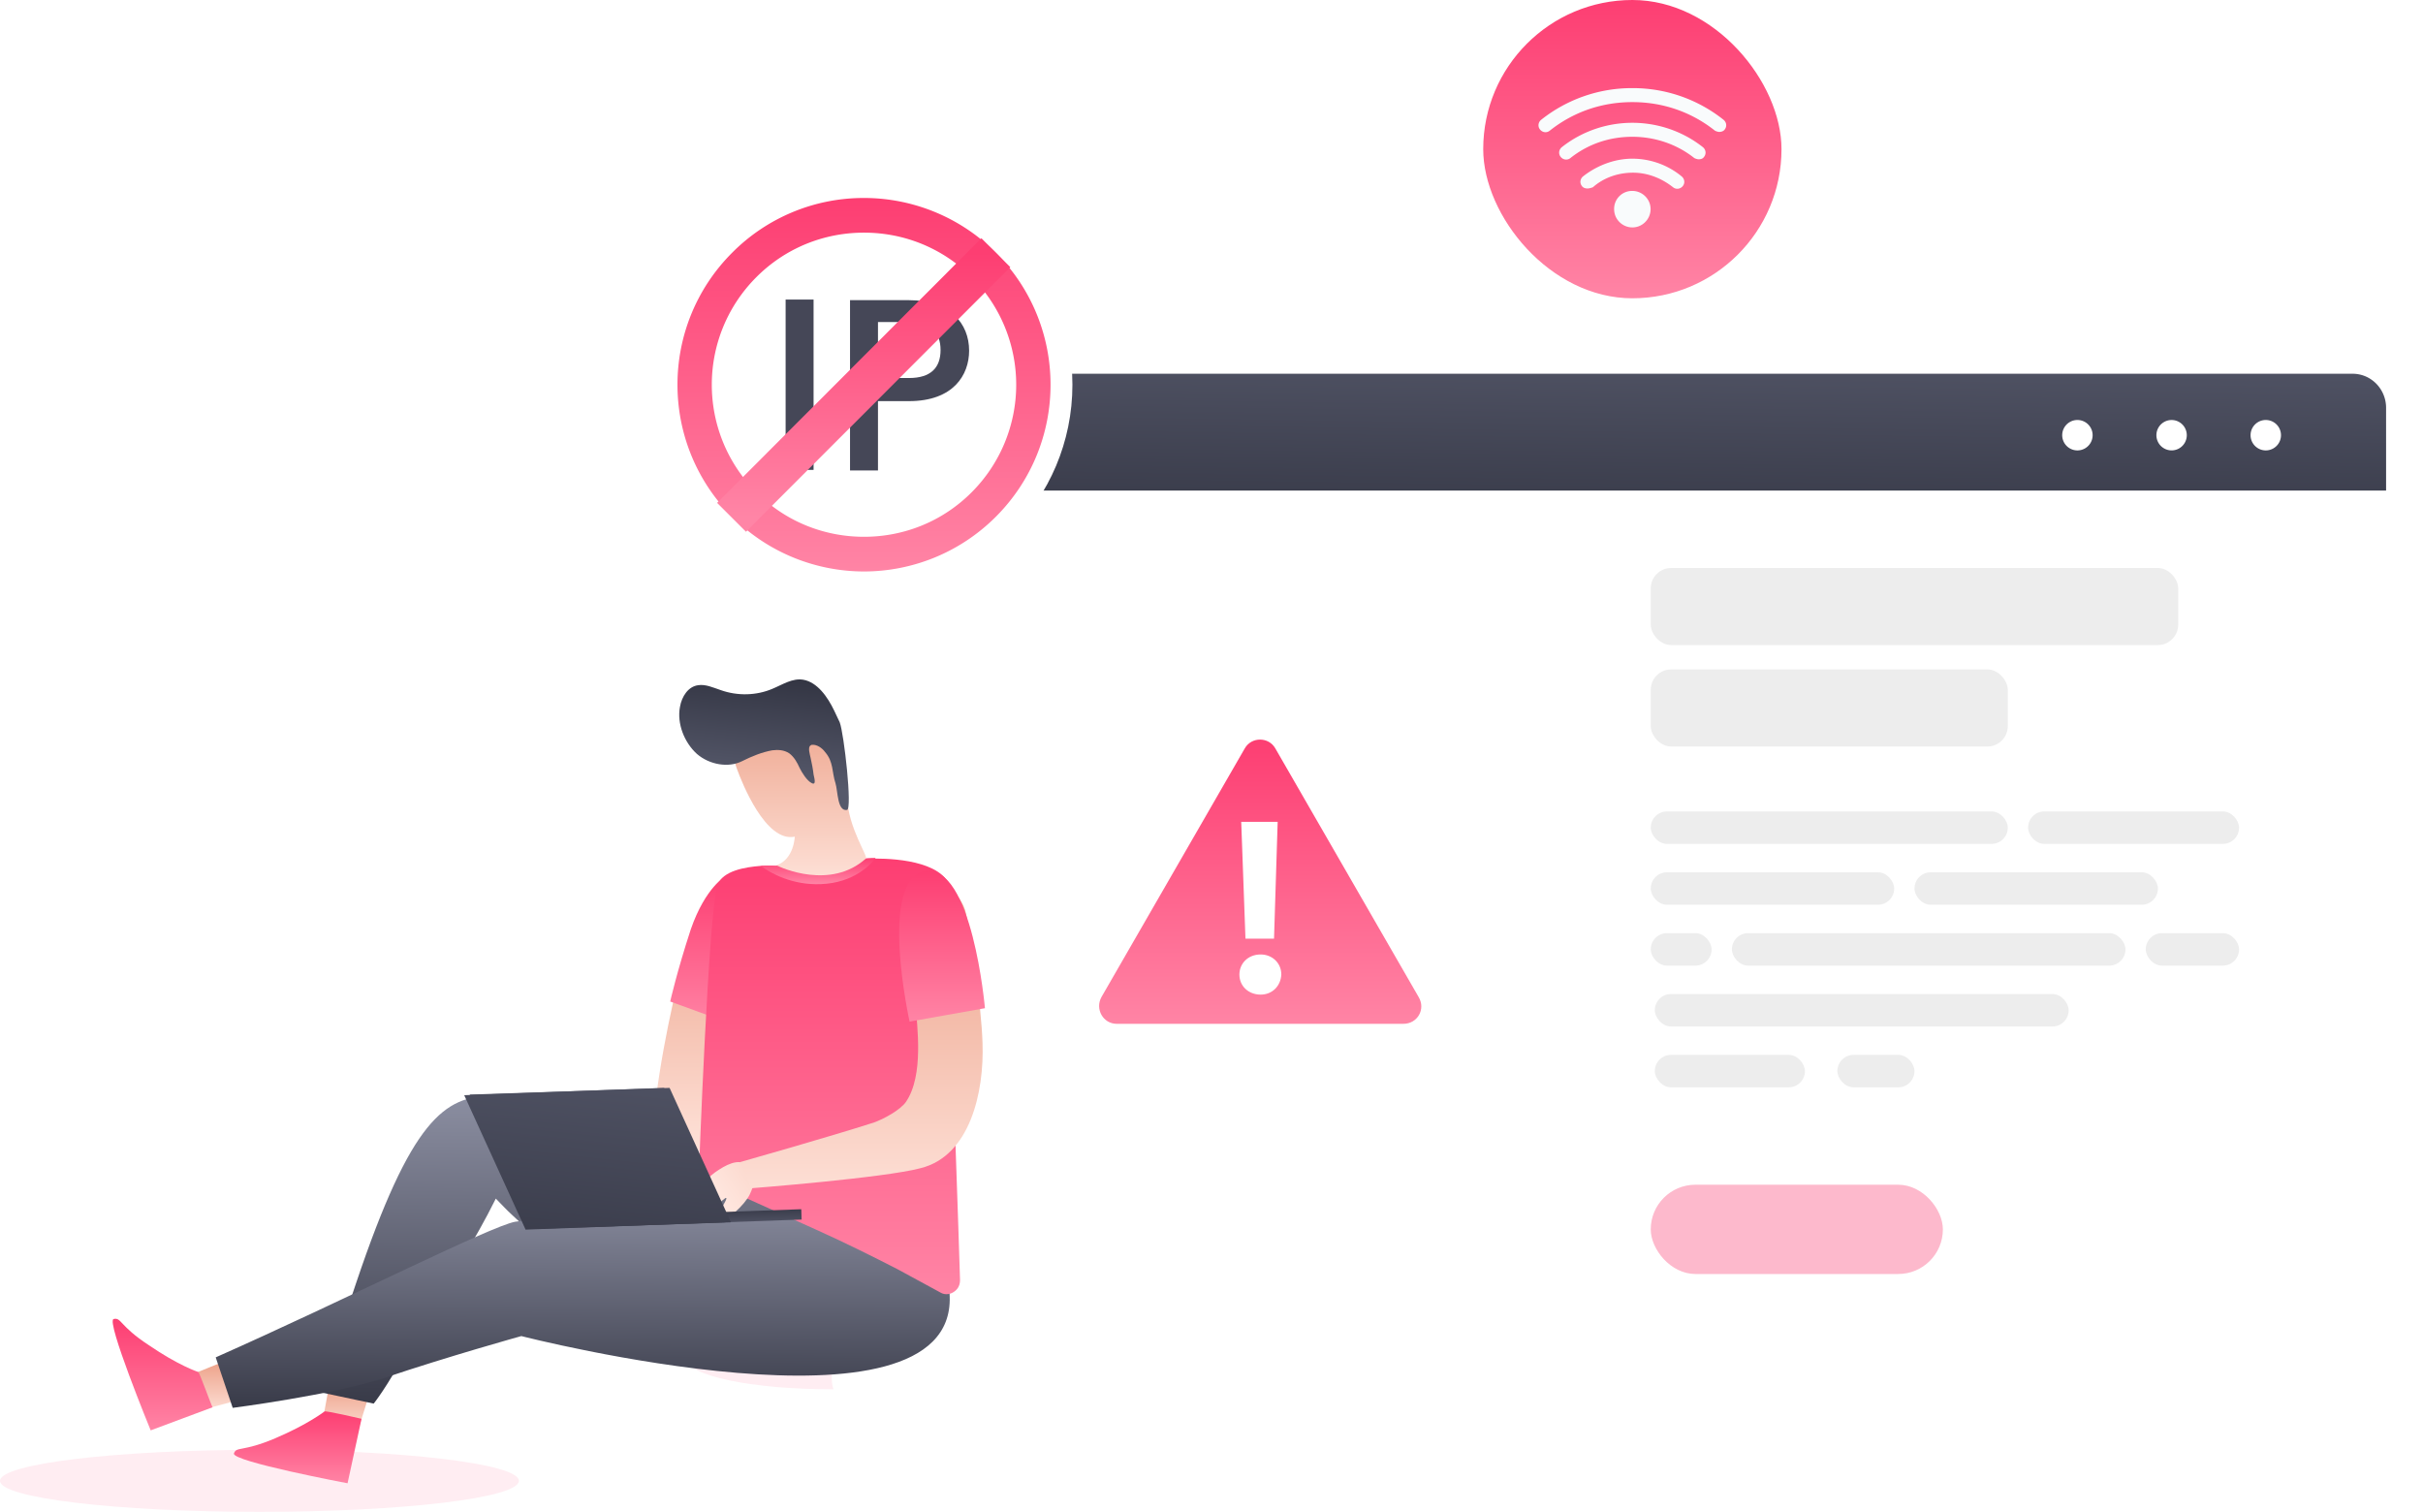 <svg xmlns="http://www.w3.org/2000/svg" xmlns:xlink="http://www.w3.org/1999/xlink" width="593" height="370" fill="none" xmlns:v="https://vecta.io/nano"><path d="M63.498 370c35.069 0 63.498-3.399 63.498-7.592s-28.429-7.592-63.498-7.592S0 358.215 0 362.408 28.429 370 63.498 370zM203.5 340c19.606 0 35.5-3.358 35.5-7.5s-15.894-7.5-35.5-7.5-35.5 3.358-35.5 7.5 15.894 7.5 35.5 7.5z" fill="#ffedf2"/><rect x="363" width="73" height="73" rx="36.5" fill="url(#B)"/><g filter="url(#A)"><path d="M583.966 99.808v226.425a8.32 8.32 0 0 1-8.328 8.337H211.901a8.32 8.32 0 0 1-8.327-8.337V99.808a8.32 8.32 0 0 1 8.327-8.336h363.737c4.61-.149 8.328 3.722 8.328 8.337z" fill="#fff"/></g><rect x="404" y="289.939" width="71.496" height="21.846" rx="10.923" fill="#fdb9cc"/><g fill="#ededed"><rect x="404" y="139" width="129.091" height="18.867" rx="5"/><rect x="404" y="163.826" width="87.384" height="18.867" rx="5"/><rect x="404" y="198.58" width="87.384" height="7.944" rx="3.972"/><rect x="404" y="213.475" width="59.58" height="7.944" rx="3.972"/><rect x="468.545" y="213.475" width="59.58" height="7.944" rx="3.972"/><rect x="404" y="228.37" width="14.895" height="7.944" rx="3.972"/><rect x="423.86" y="228.37" width="96.322" height="7.944" rx="3.972"/><rect x="404.993" y="243.265" width="101.287" height="7.944" rx="3.972"/><rect x="404.993" y="258.16" width="36.741" height="7.944" rx="3.972"/><rect x="449.678" y="258.16" width="18.867" height="7.944" rx="3.972"/><rect x="525.146" y="228.37" width="22.839" height="7.944" rx="3.972"/><rect x="496.349" y="198.58" width="51.636" height="7.944" rx="3.972"/></g><path d="M583.966 99.808v20.246H203.425V99.808a8.32 8.32 0 0 1 8.327-8.336h363.737c4.759-.149 8.477 3.722 8.477 8.337z" fill="url(#C)"/><path d="M508.423 110.229a3.722 3.722 0 0 0 0-7.444 3.722 3.722 0 0 0 0 7.444zm46.099 0a3.722 3.722 0 0 0 0-7.444 3.722 3.722 0 0 0 0 7.444zm-19.332-3.722a3.717 3.717 0 1 1-7.435 0 3.717 3.717 0 1 1 7.435 0z" fill="#fff"/><path d="M304.665 183.121l-35.095 60.887c-1.635 2.977.446 6.55 3.718 6.55h70.19c3.42 0 5.502-3.573 3.717-6.55L312.1 183.121c-1.635-2.828-5.799-2.828-7.435 0z" fill="url(#D)"/><path d="M308.531 243.412c-2.974 0-5.204-2.084-5.204-4.912 0-2.68 2.082-4.913 5.204-4.913 2.826 0 5.056 2.084 5.056 4.913-.148 2.828-2.23 4.912-5.056 4.912zm-4.758-42.278h8.922l-.892 28.583h-6.989l-1.041-28.583zm-92.318-55.922c28.17 0 51.006-22.861 51.006-51.061S239.625 43.09 211.455 43.09s-51.007 22.861-51.007 51.061 22.837 51.061 51.007 51.061z" fill="#fff"/><path d="M192.271 73.31h6.841v41.682h-6.841V73.31zm30.188 24.86h-7.584v16.971h-6.841V73.459h14.425c9.963 0 14.722 5.657 14.722 12.356 0 5.955-3.867 12.356-14.722 12.356zm0-5.657c5.353 0 7.732-2.531 7.732-6.848s-2.379-6.848-7.732-6.848h-7.584v13.696h7.584z" fill="#454757"/><path d="M211.455 56.935c9.963 0 19.332 3.871 26.321 10.867a37.23 37.23 0 0 1 0 52.698c-6.989 6.997-16.358 10.868-26.321 10.868s-19.332-3.871-26.321-10.868c-14.574-14.588-14.574-38.109 0-52.698 6.989-6.997 16.357-10.867 26.321-10.867zm0-8.485a45.34 45.34 0 0 0-32.27 13.398c-17.844 17.864-17.844 46.744 0 64.608 8.923 8.932 20.671 13.398 32.27 13.398s23.347-4.466 32.269-13.398c17.845-17.864 17.845-46.744 0-64.608-8.922-8.932-20.67-13.398-32.269-13.398z" fill="url(#E)"/><path d="M243.724 61.847L179.037 126.604" stroke="url(#F)" stroke-width="10" stroke-miterlimit="10"/><path d="M420.765 32.285c-.298 0-.744-.149-1.041-.298-5.8-4.615-12.789-6.997-20.224-6.997s-14.425 2.382-20.224 6.997c-.744.595-1.785.447-2.38-.298s-.446-1.786.298-2.382a35.63 35.63 0 0 1 22.306-7.741 35.63 35.63 0 0 1 22.306 7.741c.743.595.892 1.637.297 2.382-.297.447-.892.595-1.338.595zm-5.056 6.699c-.297 0-.744-.149-1.041-.298-4.312-3.424-9.666-5.21-15.168-5.21-5.651 0-10.856 1.786-15.168 5.21-.744.596-1.785.447-2.38-.298s-.446-1.786.298-2.382c4.907-3.871 11.004-5.955 17.25-5.955s12.343 2.084 17.25 5.955c.743.595.892 1.638.297 2.382-.297.447-.743.596-1.338.596zm-27.214 7.145c-.446 0-1.041-.149-1.338-.595-.595-.744-.446-1.786.297-2.382 3.421-2.68 7.733-4.317 12.046-4.317s8.625 1.489 12.045 4.317c.744.596.892 1.638.297 2.382s-1.635.893-2.379.298c-2.825-2.233-6.246-3.573-9.815-3.573s-7.137 1.191-9.814 3.573c-.446.149-.892.298-1.339.298zm15.466 5.062c0 2.382-1.933 4.466-4.461 4.466-2.38 0-4.461-1.935-4.461-4.466a4.38 4.38 0 0 1 4.461-4.466c2.379 0 4.461 1.935 4.461 4.466z" fill="#f9fbfc"/><path d="M90.86 339.632l-3.42 11.016-8.625-2.084 1.933-10.57 10.112 1.638z" fill="url(#G)"/><path d="M79.41 345.437s-4.015 3.126-12.045 6.55-9.517 1.935-10.112 3.722c-.595 1.935 27.808 7.294 27.808 7.294l3.42-15.78s-8.922-2.084-9.071-1.786z" fill="url(#H)"/><path d="M59.632 342.311l-11.153 2.977-2.974-8.336 9.963-4.02 4.164 9.379z" fill="url(#I)"/><path d="M48.479 335.761s-4.907-1.638-12.045-6.55c-7.287-4.764-6.692-6.848-8.625-6.402s9.071 27.243 9.071 27.243l15.168-5.657c-.149.149-3.272-8.783-3.569-8.634z" fill="url(#J)"/><path d="M221.276 299.14c-1.338 2.531-3.42 4.912-5.948 7.294-8.923 8.039-11.897 15.929-24.537 19.651-9.071 2.679-23.644 2.679-32.567-1.489-4.163-1.935-13.086-8.932-22.603-17.715l-10.112-9.379c-1.487-1.34-2.826-2.828-4.164-4.168-1.338 2.68-2.677 5.21-4.015 7.592-3.569 6.401-7.138 12.058-10.112 16.822-3.123 5.061-5.948 9.23-7.733 12.803-4.759 8.931-8.03 12.951-8.03 12.951l-12.64-2.68c1.933-6.848 3.866-12.951 5.651-18.459.892-2.977 1.784-5.806 2.677-8.337 13.532-40.193 21.712-45.702 33.162-45.85 12.64-.298 51.007 19.948 51.007 19.948s60.523-9.23 49.965 11.016z" fill="url(#K)"/><path d="M232.429 317.302c1.19 36.918-104.838 9.676-104.838 9.676s-17.697 4.913-33.608 10.272c-12.789 4.168-37.028 7.294-37.028 7.294l-4.164-12.356c31.228-13.844 67.364-32.155 73.313-33.197 14.424-2.084 52.344-2.382 67.959-2.233 2.081 0 6.543-4.912 8.178-5.657.447-.149.744-.298.744-.298s.595 0 1.487.149c2.825.447 8.922 1.489 14.722 3.871 4.461 1.786 7.584 4.317 9.815 8.039 2.23 3.572 3.271 8.187 3.42 14.44z" fill="url(#L)"/><path d="M211.907 240.933c-1.635-.297-3.42 1.191-3.866 3.126-.297 1.638-.595 5.509-.595 8.188 0 6.699-.149 12.951 1.933 13.994 2.231 1.042 4.462-2.978 5.056-9.677.595-5.954 2.677-13.249 1.19-14.44-.446-.595-2.231-.893-3.718-1.191z" fill="#f7d2ba"/><path d="M183.802 214.435c2.082 1.638 2.974 4.466 2.379 6.997-2.379 11.76-14.056 72.908-22.681 71.568-10.261-1.489 2.606-57.724 6.621-67.251 3.271-7.89 8.476-15.185 13.681-11.314z" fill="url(#M)"/><path d="M164.024 245.101l17.547 6.402 8.328-28.731-12.343-8.337s-4.907 2.68-8.476 12.951c-3.42 10.421-5.056 17.715-5.056 17.715z" fill="url(#N)"/><path d="M234.957 313.282c0 1.489-.743 2.531-1.933 3.126-.892.447-2.082.447-2.974-.149l-10.41-5.656c-5.799-2.978-12.64-6.402-19.926-9.677l-28.701-12.951s2.379-65.352 4.61-71.456c1.338-3.424 6.692-4.317 10.558-4.615 1.933-.149 3.569 0 3.718 0 0 0 1.784-.149 1.636 0l20.224-1.786h2.528c5.502 0 18.142.893 18.588 8.634.149 5.062.744 18.757.298 32.751 0 3.126.148 11.76.446 22.032l.892 25.903.446 13.844z" fill="url(#O)"/><path d="M214.287 209.969c-1.19 1.638-5.354 6.104-13.384 6.401-6.989.298-12.343-2.679-14.722-4.466 1.933-.149 3.569 0 3.718 0 0 0 1.784-.149 1.636 0l20.224-1.786s1.041-.149 2.528-.149z" fill="url(#P)"/><path d="M211.907 210.118c-8.625 7.741-20.819 2.233-21.86 1.638 4.313-1.489 4.462-6.997 4.462-6.997-7.138 1.488-12.938-13.249-14.128-16.524s-4.907-15.482 10.856-17.567c15.763-1.935 15.763 16.971 16.06 24.415.298 7.592 5.205 14.44 4.61 15.035z" fill="url(#Q)"/><path d="M205.513 176.772l-1.338-2.828c-1.636-3.424-4.164-6.997-7.584-7.593-2.677-.446-5.056 1.191-7.584 2.233-3.867 1.638-8.476 1.787-12.64.298-1.785-.595-3.718-1.489-5.502-1.191-2.38.298-4.016 2.68-4.462 5.359-.743 4.02 1.041 8.635 4.164 11.463 3.123 2.68 7.733 3.424 11.004 1.786 2.38-1.191 4.908-2.233 7.436-2.679 1.338-.149 2.825-.149 4.164.744 1.189.893 1.933 2.233 2.528 3.573.594 1.191 1.784 3.126 2.974 3.722s.595-1.34.446-2.085c-.149-1.339-.446-2.828-.744-4.168-.148-.744-.743-2.531 0-2.977.149-.149.298-.149.298-.149 1.189-.149 2.528.744 3.271 1.786 2.082 2.382 1.636 4.913 2.528 7.593.595 1.935.446 6.996 2.826 6.55 1.338-.149-.744-18.757-1.785-21.437z" fill="url(#R)"/><path d="M172.649 288.868c.743-.595 1.933-1.786 3.42-2.679 2.528-1.638 5.651-2.829 7.287-.447s1.338 4.019.148 6.55-5.948 6.997-7.138 5.955c-1.189-1.191 1.934-4.913 1.339-5.062h-.149c-1.19.745-7.435 6.848-8.625 5.657s.446-7.145 3.718-9.974z" fill="url(#S)"/><path d="M143.577 300.307l52.611-1.843-.088-2.529-52.611 1.843.088 2.529z" fill="url(#T)"/><path d="M129.97 300.777l48.925-1.637-15.02-32.9-48.924 1.638 15.019 32.899z" fill="url(#U)"/><path d="M128.632 300.926l48.776-1.786-14.871-32.9-48.925 1.787 15.02 32.899z" fill="url(#V)"/><path d="M221.127 222.474s2.677 16.077 2.974 23.223c.298 5.508 2.082 17.417-2.379 23.967-1.338 1.936-5.353 4.169-7.881 5.062-11.153 3.573-32.716 9.676-32.716 9.676l2.677 6.401s32.567-2.53 41.489-4.912c12.045-2.978 15.614-18.46 15.168-30.667-.297-9.527-2.825-25.307-4.015-31.559-.595-2.829-2.528-5.211-4.759-7.295-1.338-1.191-2.974-2.233-4.758-2.382-4.908-.297-5.8 8.486-5.8 8.486z" fill="url(#W)"/><path d="M222.614 250.014s-7.732-34.686 3.718-36.77c11.599-2.084 14.722 33.495 14.722 33.495l-18.44 3.275z" fill="url(#X)"/><defs><filter id="A" x="194.574" y="88.467" width="398.392" height="261.103" filterUnits="userSpaceOnUse" color-interpolation-filters="sRGB"><feFlood flood-opacity="0" result="A"/><feColorMatrix in="SourceAlpha" values="0 0 0 0 0 0 0 0 0 0 0 0 0 0 0 0 0 0 127 0"/><feOffset dy="0.166"/><feGaussianBlur stdDeviation=".125"/><feColorMatrix values="0 0 0 0 0 0 0 0 0 0 0 0 0 0 0 0 0 0 0.011 0"/><feBlend in2="A" result="C"/><feColorMatrix in="SourceAlpha" values="0 0 0 0 0 0 0 0 0 0 0 0 0 0 0 0 0 0 127 0"/><feOffset dy="0.399"/><feGaussianBlur stdDeviation=".299"/><feColorMatrix values="0 0 0 0 0 0 0 0 0 0 0 0 0 0 0 0 0 0 0.016 0"/><feBlend in2="C" result="D"/><feColorMatrix in="SourceAlpha" values="0 0 0 0 0 0 0 0 0 0 0 0 0 0 0 0 0 0 127 0"/><feOffset dy="0.751"/><feGaussianBlur stdDeviation=".563"/><feColorMatrix values="0 0 0 0 0 0 0 0 0 0 0 0 0 0 0 0 0 0 0.02 0"/><feBlend in2="D" result="E"/><feColorMatrix in="SourceAlpha" values="0 0 0 0 0 0 0 0 0 0 0 0 0 0 0 0 0 0 127 0"/><feOffset dy="1.34"/><feGaussianBlur stdDeviation="1.005"/><feColorMatrix values="0 0 0 0 0 0 0 0 0 0 0 0 0 0 0 0 0 0 0.024 0"/><feBlend in2="E" result="F"/><feColorMatrix in="SourceAlpha" values="0 0 0 0 0 0 0 0 0 0 0 0 0 0 0 0 0 0 127 0"/><feOffset dy="2.507"/><feGaussianBlur stdDeviation="1.88"/><feColorMatrix values="0 0 0 0 0 0 0 0 0 0 0 0 0 0 0 0 0 0 0.029 0"/><feBlend in2="F" result="G"/><feColorMatrix in="SourceAlpha" values="0 0 0 0 0 0 0 0 0 0 0 0 0 0 0 0 0 0 127 0"/><feOffset dy="6"/><feGaussianBlur stdDeviation="4.5"/><feColorMatrix values="0 0 0 0 0 0 0 0 0 0 0 0 0 0 0 0 0 0 0.04 0"/><feBlend in2="G"/><feBlend in="SourceGraphic"/></filter><linearGradient id="B" x1="363" y1="0" x2="363" y2="72.927" xlink:href="#Y"><stop stop-color="#fd3e72"/><stop offset="1" stop-color="#ff84a5"/></linearGradient><linearGradient id="C" x1="252.148" y1="74.228" x2="251.082" y2="146.13" xlink:href="#Y"><stop stop-color="#56596b"/><stop offset="1" stop-color="#2c2e3b"/></linearGradient><linearGradient id="D" x1="269" y1="181" x2="269" y2="250.489" xlink:href="#Y"><stop stop-color="#fd3e72"/><stop offset="1" stop-color="#ff84a5"/></linearGradient><linearGradient id="E" x1="165.802" y1="48.449" x2="165.802" y2="139.762" xlink:href="#Y"><stop stop-color="#fd3e72"/><stop offset="1" stop-color="#ff84a5"/></linearGradient><linearGradient id="F" x1="211.38" y1="61.847" x2="211.38" y2="126.604" xlink:href="#Y"><stop stop-color="#fd3e72"/><stop offset="1" stop-color="#ff85a6"/></linearGradient><linearGradient id="G" x1="78.1" y1="337.994" x2="78.1" y2="352.149" xlink:href="#Y"><stop stop-color="#ec9f86"/><stop offset="1" stop-color="#ffe6de"/></linearGradient><linearGradient id="H" x1="57.243" y1="345.408" x2="57.243" y2="363.003" xlink:href="#Y"><stop stop-color="#fd3e72"/><stop offset="1" stop-color="#ff84a5"/></linearGradient><linearGradient id="I" x1="44.666" y1="332.932" x2="44.666" y2="346.754" xlink:href="#Y"><stop stop-color="#ec9f86"/><stop offset="1" stop-color="#ffe6de"/></linearGradient><linearGradient id="J" x1="27.581" y1="322.75" x2="27.581" y2="350.052" xlink:href="#Y"><stop stop-color="#fd3e72"/><stop offset="1" stop-color="#ff84a5"/></linearGradient><linearGradient id="K" x1="71.474" y1="265.336" x2="70.543" y2="354.342" xlink:href="#Y"><stop stop-color="#8e91a4"/><stop offset="1" stop-color="#2c2e3b"/></linearGradient><linearGradient id="L" x1="43.613" y1="288.78" x2="43.234" y2="352.282" xlink:href="#Y"><stop stop-color="#8e91a4"/><stop offset="1" stop-color="#2c2e3b"/></linearGradient><linearGradient id="M" x1="159.975" y1="213.365" x2="159.975" y2="286.368" xlink:href="#Y"><stop stop-color="#ec9f86"/><stop offset="1" stop-color="#ffe6de"/></linearGradient><linearGradient id="N" x1="164.024" y1="214.435" x2="164.024" y2="251.503" xlink:href="#Y"><stop stop-color="#fd3e72"/><stop offset="1" stop-color="#ff84a5"/></linearGradient><linearGradient id="O" x1="171.013" y1="210.118" x2="171.013" y2="316.727" xlink:href="#Y"><stop stop-color="#fd3e72"/><stop offset="1" stop-color="#ff84a5"/></linearGradient><linearGradient id="P" x1="186.181" y1="209.969" x2="186.181" y2="216.391" xlink:href="#Y"><stop stop-color="#fd3e72"/><stop offset="1" stop-color="#ff84a5"/></linearGradient><linearGradient id="Q" x1="177.19" y1="170.53" x2="177.19" y2="219.393" xlink:href="#Y"><stop stop-color="#ec9f86"/><stop offset="1" stop-color="#ffe6de"/></linearGradient><linearGradient id="R" x1="177" y1="159.5" x2="174.173" y2="190.332" xlink:href="#Y"><stop stop-color="#2c2e3b"/><stop offset="1" stop-color="#56596b"/></linearGradient><linearGradient id="S" x1="223" y1="262" x2="177" y2="294" xlink:href="#Y"><stop stop-color="#ec9f86"/><stop offset="1" stop-color="#ffe6de"/></linearGradient><linearGradient id="T" x1="189.505" y1="300.225" x2="189.343" y2="293.861" xlink:href="#Y"><stop stop-color="#56596b"/><stop offset="1" stop-color="#2c2e3b"/></linearGradient><linearGradient id="U" x1="123.138" y1="245.413" x2="113.985" y2="331.326" xlink:href="#Y"><stop stop-color="#56596b"/><stop offset="1" stop-color="#2c2e3b"/></linearGradient><linearGradient id="V" x1="121.78" y1="245.323" x2="112.528" y2="331.594" xlink:href="#Y"><stop stop-color="#56596b"/><stop offset="1" stop-color="#2c2e3b"/></linearGradient><linearGradient id="W" x1="177.603" y1="213.981" x2="177.603" y2="299.919" xlink:href="#Y"><stop stop-color="#ec9f86"/><stop offset="1" stop-color="#ffe6de"/></linearGradient><linearGradient id="X" x1="220.062" y1="213.156" x2="220.062" y2="250.014" xlink:href="#Y"><stop stop-color="#fd3e72"/><stop offset="1" stop-color="#ff84a5"/></linearGradient><linearGradient id="Y" gradientUnits="userSpaceOnUse"/></defs></svg>